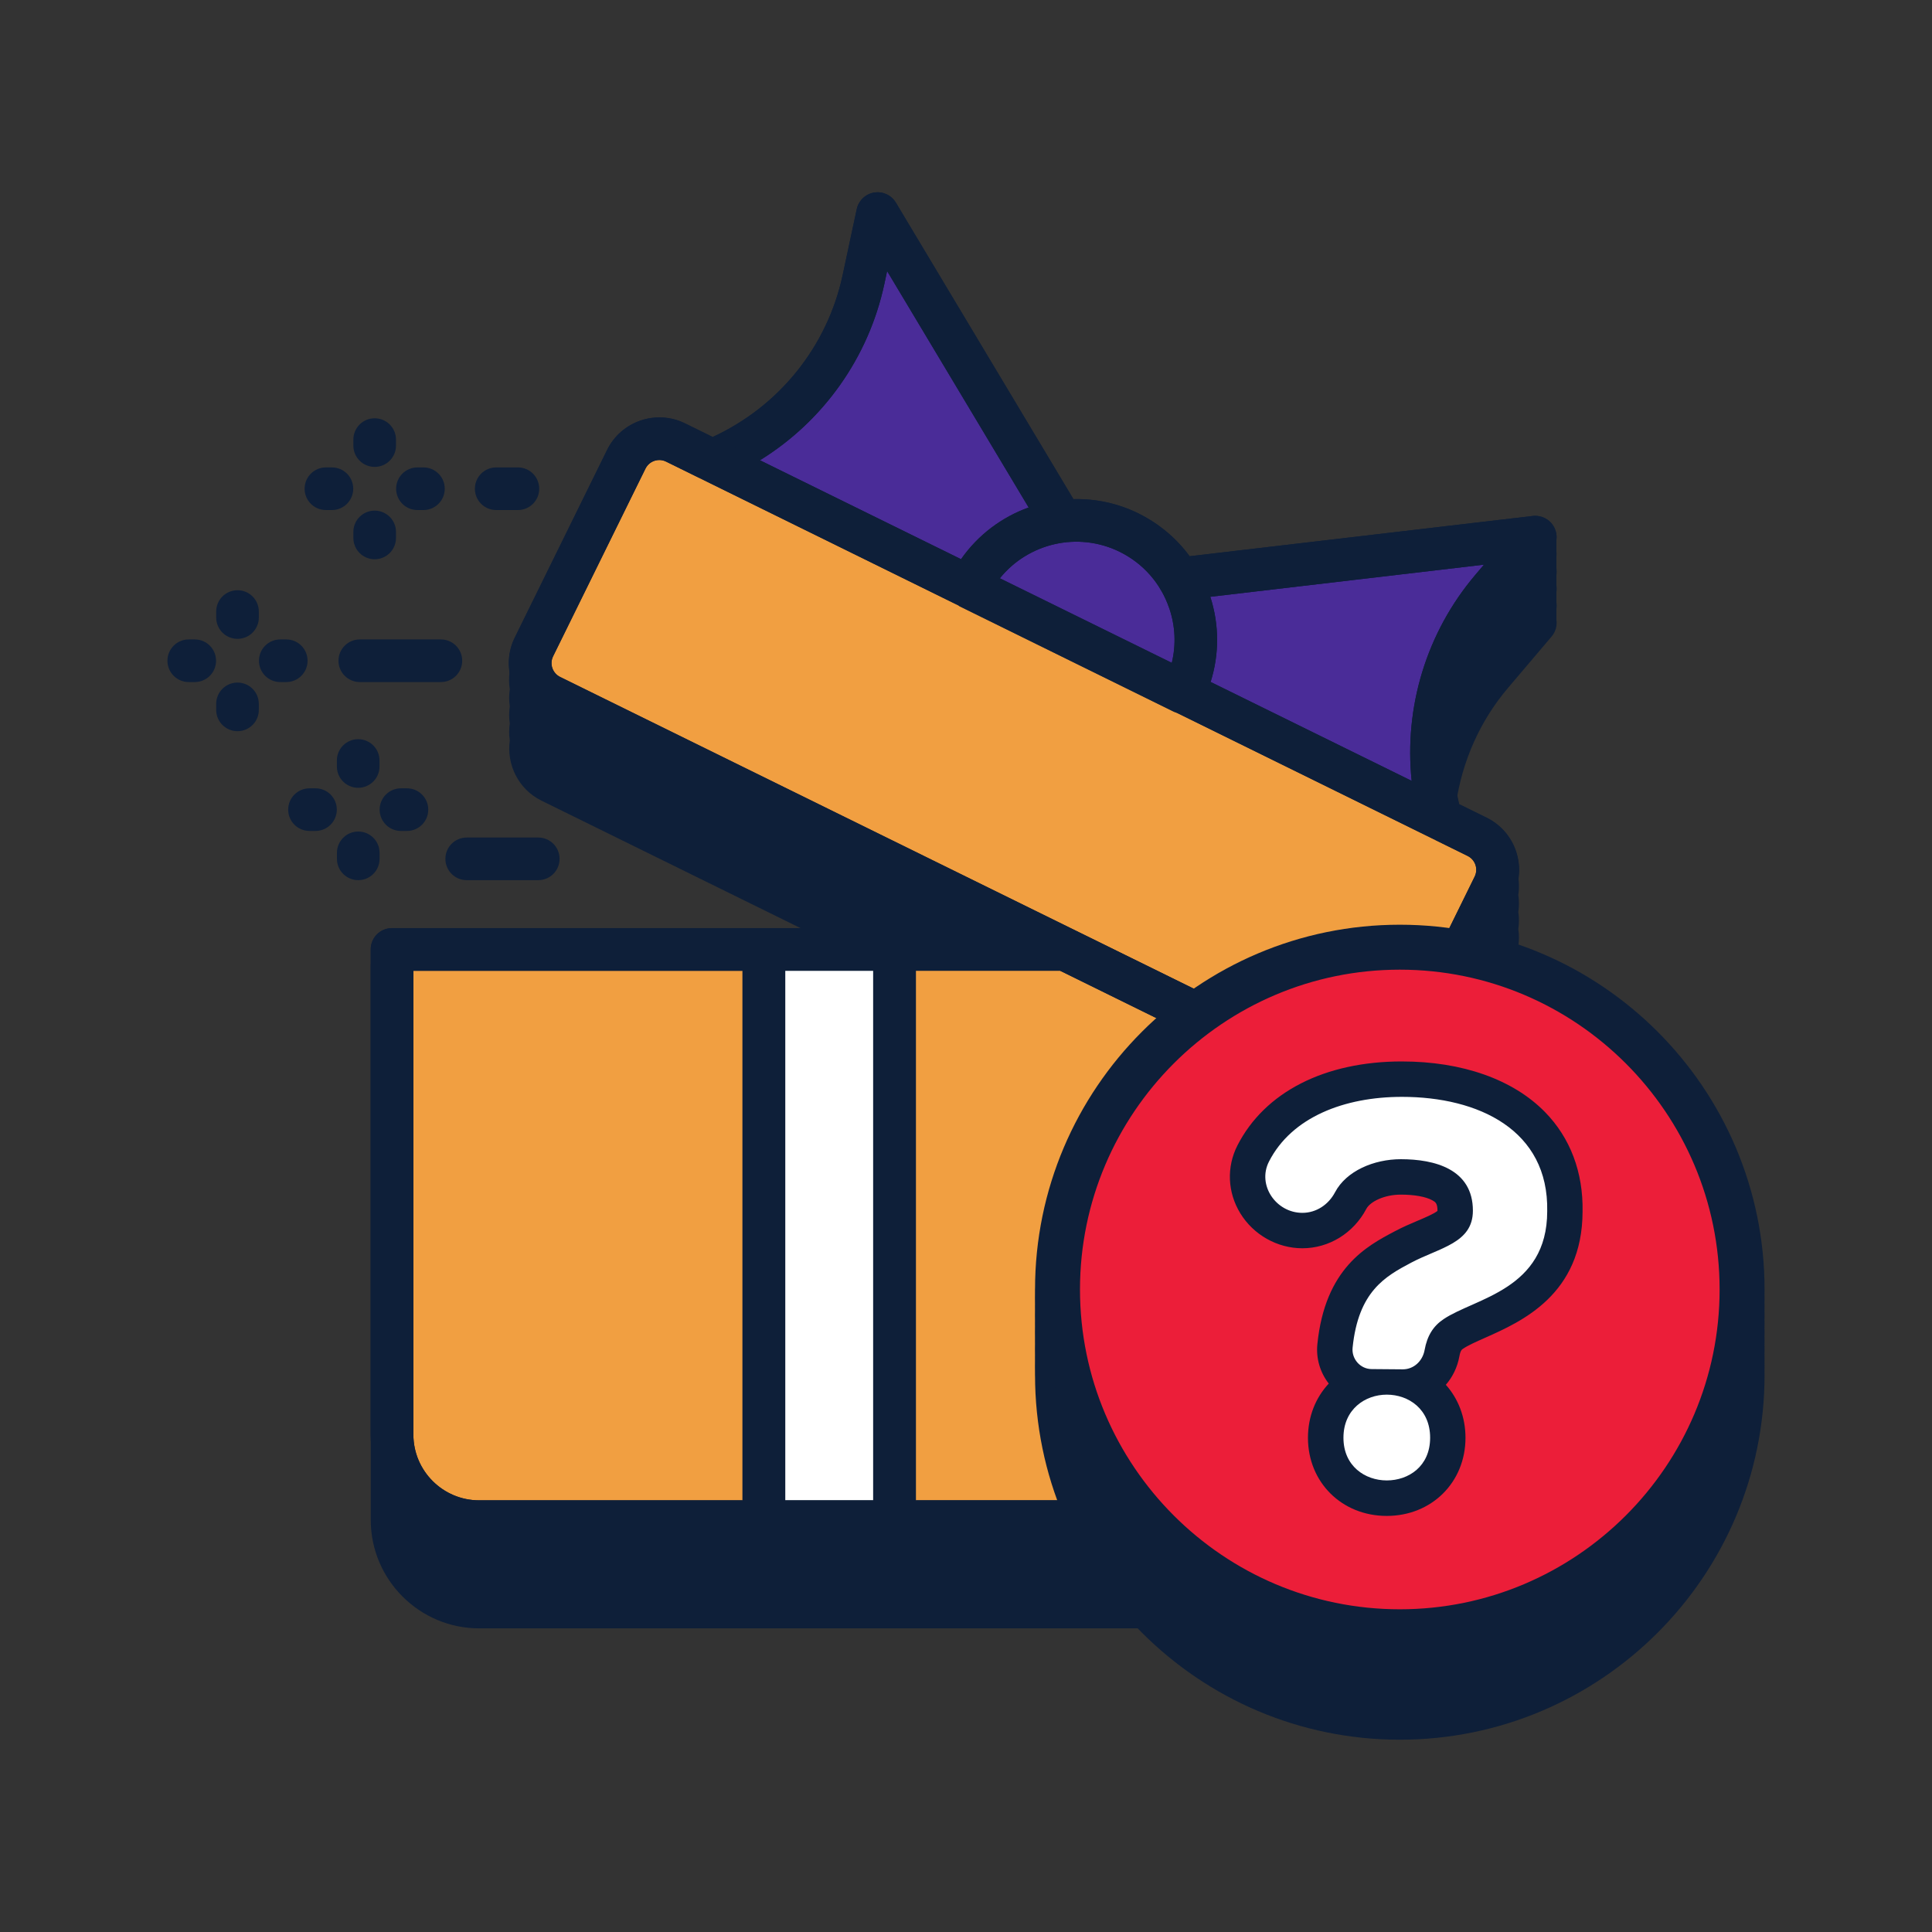 <?xml version="1.0" encoding="UTF-8"?>
<svg id="Layer_2" xmlns="http://www.w3.org/2000/svg" viewBox="0 0 300 300">
  <rect x="0" y="0" width="300" height="300" fill="#333333" stroke="none"/>
  <defs>
    <style>
      .cls-1 {
        fill: #0e1f39;
      }

      .cls-2 {
        fill: #f19f41;
      }

      .cls-3 {
        fill: #ec1e39;
      }

      .cls-4 {
        fill: #fff;
      }

      .cls-5 {
        fill: #4a2c98;
      }
    </style>
  </defs>
  <g>
    <path class="cls-1" d="M240.92,85.56c.88-1.04,1.04-2.51.39-3.71-.64-1.2-1.93-1.87-3.31-1.73l-53.28,6.25c-2.05-2.79-4.75-5.06-7.94-6.64-3.25-1.6-6.7-2.3-10.09-2.22l-27.57-46.04c-.7-1.17-2.03-1.79-3.38-1.57-1.34.22-2.41,1.24-2.7,2.57l-2.19,10.25c-2.38,11.12-9.89,20.39-20.17,25.13l-4.31-2.12c-4.46-2.19-9.88-.35-12.08,4.11l-14.34,29.14c-2.2,4.46-.35,9.88,4.11,12.08l67.17,33.05H60.88c-1.83,0-3.31,1.48-3.31,3.31v75.33c0,9.28,7.55,16.84,16.84,16.84h108.72c9.28,0,16.84-7.55,16.84-16.84v-54.67l8.56,4.21c1.26.62,2.61.93,3.98.93.98,0,1.96-.16,2.92-.49,2.28-.78,4.12-2.4,5.19-4.56l14.34-29.13c1.07-2.16,1.22-4.61.45-6.89-.78-2.28-2.4-4.12-4.56-5.19l-4.27-2.1c-2.51-11.04.24-22.64,7.6-31.32l6.78-7.99Z"/>
    <path class="cls-1" d="M241.41,87.42c.41-.92.4-2-.09-2.92-.64-1.2-1.93-1.87-3.31-1.73l-53.28,6.25c-2.05-2.79-4.75-5.06-7.94-6.64-3.25-1.6-6.7-2.3-10.09-2.22l-27.57-46.04c-.7-1.17-2.03-1.79-3.38-1.57-1.34.22-2.41,1.24-2.7,2.57l-2.19,10.25c-2.38,11.12-9.89,20.39-20.17,25.13l-4.31-2.12c-4.46-2.19-9.88-.35-12.08,4.11l-14.34,29.14c-.85,1.73-1.08,3.61-.8,5.39-.12.89-.14,1.78,0,2.65-.12.89-.14,1.78,0,2.65-.12.89-.14,1.78,0,2.65-.52,3.75,1.33,7.58,4.91,9.35l45.59,22.43H60.88c-1.83,0-3.31,1.48-3.31,3.31v85.95c0,9.28,7.55,16.84,16.84,16.84h108.72c9.28,0,16.84-7.55,16.84-16.84v-54.67l8.56,4.21c1.26.62,2.61.93,3.98.93.98,0,1.96-.16,2.92-.49,2.28-.78,4.12-2.4,5.19-4.56l14.34-29.13c.83-1.69,1.09-3.55.8-5.38.13-.88.14-1.77,0-2.65.13-.88.14-1.77,0-2.65.13-.88.14-1.77,0-2.65.2-1.39.11-2.81-.36-4.17-.78-2.28-2.4-4.12-4.56-5.19l-4.27-2.1c-.21-.93-.33-1.86-.47-2.8.97-6.51,3.68-12.73,8.07-17.9l6.78-7.99c.82-.97.98-2.3.49-3.45.38-.84.37-1.79,0-2.65.38-.84.37-1.79,0-2.65.38-.84.37-1.79,0-2.65Z"/>
    <path class="cls-5" d="M187.98,105.89l31.22,15.36c-1.19-11.47,2.3-23.04,9.89-31.99l1.34-1.58-42.49,4.99c1.4,4.35,1.4,8.93.05,13.22Z"/>
    <path class="cls-2" d="M182.32,110.53l-33.31-16.39c-.06-.03-.1-.08-.15-.12l-39.39-19.38c-.12-.05-.23-.11-.34-.17l-5.69-2.8c-.34-.17-.7-.25-1.06-.25-.88,0-1.74.49-2.15,1.34l-14.34,29.14c-.58,1.18-.09,2.62,1.09,3.21l124.46,61.23c.58.28,1.23.32,1.83.12.61-.2,1.1-.63,1.38-1.21l14.34-29.14c.28-.58.32-1.22.12-1.83-.21-.61-.64-1.1-1.21-1.38l-5.28-2.6c-.09-.03-.18-.09-.27-.13l-39.71-19.54c-.1-.04-.21-.06-.31-.11Z"/>
    <path class="cls-2" d="M64.19,150.74v72.02c0,5.63,4.58,10.21,10.21,10.21h40.9v-82.23h-51.11Z"/>
    <path class="cls-5" d="M159.73,78.8l-21.98-36.71-.43,2.02c-2.46,11.47-9.5,21.29-19.31,27.36l31.22,15.36c2.65-3.78,6.35-6.53,10.5-8.03Z"/>
    <path class="cls-5" d="M181.56,94.45c-1.31-3.85-4.05-6.97-7.7-8.77-6.52-3.2-14.22-1.32-18.6,4.11l26.7,13.13c.67-2.78.55-5.7-.39-8.48Z"/>
    <rect class="cls-4" x="121.93" y="150.74" width="13.66" height="82.23"/>
    <path class="cls-2" d="M183.12,232.97c5.63,0,10.21-4.58,10.21-10.21v-57.89l-28.72-14.13h-22.4v82.23h40.9Z"/>
    <rect class="cls-1" x="135.59" y="150.74" width="6.63" height="82.23"/>
    <rect class="cls-1" x="115.3" y="150.74" width="6.63" height="82.23"/>
    <path class="cls-1" d="M149.01,94.15l33.31,16.39c.1.05.21.07.31.11l-33.77-16.62c.06.03.09.09.15.12Z"/>
    <path class="cls-1" d="M166.58,83.79c-.53.32-1.12.47-1.7.47-1.13,0-2.22-.57-2.85-1.61l-2.3-3.85c-4.16,1.49-7.86,4.24-10.5,8.03l6.03,2.96c4.38-5.43,12.08-7.31,18.6-4.11,3.65,1.8,6.39,4.91,7.7,8.77.95,2.78,1.07,5.7.39,8.48l6.03,2.96c1.35-4.29,1.36-8.87-.05-13.22l-4.46.52c-1.82.19-3.46-1.09-3.68-2.91-.21-1.82,1.09-3.46,2.91-3.68l2.02-.24c-2.05-2.79-4.75-5.06-7.94-6.64-3.25-1.6-6.7-2.3-10.09-2.22l1.04,1.73c.94,1.57.43,3.61-1.14,4.55Z"/>
    <path class="cls-1" d="M137.32,44.11l.43-2.02,21.98,36.71c2.22-.8,4.57-1.24,6.95-1.29l-27.57-46.04c-.7-1.17-2.03-1.79-3.38-1.57-1.34.22-2.41,1.24-2.7,2.57l-2.19,10.25c-2.38,11.12-9.89,20.39-20.17,25.13l7.34,3.61c9.81-6.06,16.85-15.89,19.31-27.36Z"/>
    <path class="cls-1" d="M109.12,74.48c.12.06.22.12.34.17l-.34-.17Z"/>
    <path class="cls-1" d="M159.73,78.8l2.3,3.85c.62,1.04,1.72,1.61,2.85,1.61.58,0,1.17-.15,1.7-.47,1.57-.94,2.08-2.98,1.14-4.55l-1.04-1.73c-2.38.05-4.73.49-6.95,1.29Z"/>
    <path class="cls-1" d="M238.01,80.12l-53.28,6.25c1.32,1.79,2.37,3.78,3.11,5.94.04.12.06.24.1.36l42.49-4.99-1.34,1.58c-7.59,8.94-11.07,20.52-9.89,31.99l7.34,3.61c-2.51-11.04.24-22.64,7.6-31.32l6.78-7.99c.88-1.04,1.04-2.51.39-3.71-.64-1.2-1.93-1.87-3.31-1.73Z"/>
    <path class="cls-1" d="M222.34,130.18c.09.04.17.1.27.13l-.27-.13Z"/>
    <path class="cls-1" d="M179.79,90.29c.21,1.82,1.86,3.1,3.68,2.91l4.46-.52c-.04-.12-.06-.24-.1-.36-.74-2.16-1.79-4.15-3.11-5.94l-2.02.24c-1.82.21-3.12,1.86-2.91,3.68Z"/>
    <path class="cls-1" d="M186.75,109.02c-.58,1.17-1.75,1.85-2.97,1.85-.39,0-.77-.09-1.15-.23l39.71,19.54c-.89-.39-1.62-1.13-1.9-2.14-.61-2.24-1.01-4.51-1.24-6.79l-31.22-15.36c-.33,1.06-.73,2.11-1.23,3.13Z"/>
    <path class="cls-1" d="M147.33,92.24c-.28-.83-.22-1.74.16-2.53.5-1.02,1.1-1.97,1.73-2.88l-31.22-15.36c-1.94,1.2-3.99,2.27-6.13,3.16-.8.33-1.66.3-2.41.02l39.39,19.38c-.71-.4-1.26-1.02-1.52-1.79Z"/>
    <path class="cls-1" d="M181.95,102.97s0-.02,0-.04l-26.7-13.13s-.02.02-.03.03l26.72,13.14Z"/>
    <path class="cls-1" d="M224.51,130.37c-.29.08-.58.12-.87.12-.36,0-.7-.06-1.03-.17l5.28,2.6c.57.28,1,.77,1.21,1.38.21.61.16,1.25-.12,1.83l-14.34,29.14c-.28.58-.77,1.01-1.38,1.21-.6.21-1.25.17-1.83-.12l-124.46-61.23c-1.19-.58-1.68-2.02-1.09-3.21l14.34-29.14c.42-.85,1.27-1.34,2.15-1.34.36,0,.72.08,1.06.25l5.69,2.8c-.68-.35-1.26-.89-1.58-1.65-.7-1.69.11-3.63,1.8-4.33.46-.19.88-.44,1.32-.64l-4.31-2.12c-4.46-2.19-9.88-.35-12.08,4.11l-14.34,29.14c-2.2,4.46-.35,9.88,4.11,12.08l67.17,33.05h14.16c.51,0,1.01.12,1.46.34l31.26,15.38c1.13.56,1.85,1.71,1.85,2.97v5.28l8.56,4.21c1.26.62,2.61.93,3.98.93.98,0,1.96-.16,2.92-.49,2.28-.78,4.12-2.4,5.19-4.56l14.34-29.13c1.07-2.16,1.22-4.61.45-6.89-.78-2.28-2.4-4.12-4.56-5.19l-4.27-2.1c.11.48.17.96.3,1.44.48,1.77-.56,3.59-2.33,4.06Z"/>
    <path class="cls-1" d="M147.33,92.24c.26.77.82,1.39,1.52,1.79l33.77,16.62c.38.14.76.23,1.15.23,1.22,0,2.4-.68,2.97-1.85.5-1.02.89-2.07,1.23-3.13l-6.03-2.96s0,.02,0,.04l-26.72-13.14s.02-.02.03-.03l-6.03-2.96c-.64.91-1.23,1.86-1.73,2.88-.39.79-.45,1.7-.16,2.53Z"/>
    <path class="cls-1" d="M107.55,72.83c.32.76.9,1.31,1.58,1.65l.34.17c.75.28,1.61.31,2.41-.02,2.15-.89,4.19-1.96,6.13-3.16l-7.34-3.61c-.45.21-.87.45-1.32.64-1.69.7-2.5,2.64-1.8,4.33Z"/>
    <path class="cls-1" d="M220.45,128.04c.27,1.01,1,1.76,1.9,2.14l.27.13c.33.11.68.17,1.03.17.29,0,.58-.04.87-.12,1.77-.48,2.81-2.3,2.33-4.06-.13-.48-.19-.96-.3-1.44l-7.34-3.61c.23,2.27.64,4.54,1.24,6.79Z"/>
    <path class="cls-1" d="M138.9,144.11c1.83,0,3.31,1.48,3.31,3.31v3.31h22.4l28.72,14.13v57.89c0,5.63-4.58,10.21-10.21,10.21h-40.9v3.31c0,1.83-1.48,3.31-3.31,3.31h44.22c9.28,0,16.84-7.55,16.84-16.84v-54.67l-48.73-23.97h-12.32Z"/>
    <path class="cls-1" d="M115.3,236.28v-3.31h-40.9c-5.63,0-10.21-4.58-10.21-10.21v-72.02h51.11v-3.31c0-1.83,1.48-3.31,3.31-3.31h-57.74c-1.83,0-3.31,1.48-3.31,3.31v75.33c0,9.28,7.55,16.84,16.84,16.84h44.22c-1.83,0-3.31-1.48-3.31-3.31Z"/>
    <path class="cls-1" d="M115.3,147.43v3.31h26.91v-3.31c0-1.83-1.48-3.31-3.31-3.31h-20.29c-1.83,0-3.31,1.48-3.31,3.31Z"/>
    <path class="cls-1" d="M142.22,236.28v-3.31h-26.91v3.31c0,1.83,1.48,3.31,3.31,3.31h20.29c1.83,0,3.31-1.48,3.31-3.31Z"/>
    <path class="cls-1" d="M198.11,159.83l-31.26-15.38c-.45-.22-.96-.34-1.46-.34h-14.16l48.73,23.97v-5.28c0-1.26-.72-2.42-1.85-2.97Z"/>
    <path class="cls-1" d="M52.31,118.09v.93c0,1.83,1.48,3.31,3.31,3.31s3.31-1.48,3.31-3.31v-.93c0-1.83-1.48-3.31-3.31-3.31s-3.31,1.48-3.31,3.31Z"/>
    <path class="cls-1" d="M58.95,125.72c0,1.83,1.48,3.31,3.31,3.31h.93c1.83,0,3.31-1.48,3.31-3.31s-1.48-3.31-3.31-3.31h-.93c-1.83,0-3.31,1.48-3.31,3.31Z"/>
    <path class="cls-1" d="M48.99,122.41h-.93c-1.83,0-3.31,1.48-3.31,3.31s1.48,3.31,3.31,3.31h.93c1.83,0,3.31-1.48,3.31-3.31s-1.48-3.31-3.31-3.31Z"/>
    <path class="cls-1" d="M55.63,129.12c-1.83,0-3.31,1.48-3.31,3.31v.93c0,1.83,1.48,3.31,3.31,3.31s3.31-1.48,3.31-3.31v-.93c0-1.83-1.48-3.31-3.31-3.31Z"/>
    <path class="cls-1" d="M58.18,72.5c1.83,0,3.31-1.48,3.31-3.31v-.93c0-1.83-1.48-3.31-3.31-3.31s-3.31,1.48-3.31,3.31v.93c0,1.83,1.48,3.31,3.31,3.31Z"/>
    <path class="cls-1" d="M64.82,79.2h.93c1.83,0,3.31-1.48,3.31-3.31s-1.48-3.31-3.31-3.31h-.93c-1.83,0-3.31,1.48-3.31,3.31s1.48,3.31,3.31,3.31Z"/>
    <path class="cls-1" d="M51.54,72.58h-.93c-1.83,0-3.31,1.48-3.31,3.31s1.48,3.31,3.31,3.31h.93c1.83,0,3.31-1.48,3.31-3.31s-1.48-3.31-3.31-3.31Z"/>
    <path class="cls-1" d="M58.18,86.84c1.83,0,3.31-1.48,3.31-3.31v-.93c0-1.83-1.48-3.31-3.31-3.31s-3.31,1.48-3.31,3.31v.93c0,1.83,1.48,3.31,3.31,3.31Z"/>
    <path class="cls-1" d="M36.88,91.65c-1.83,0-3.31,1.48-3.31,3.31v.93c0,1.83,1.48,3.31,3.31,3.31s3.31-1.48,3.31-3.31v-.93c0-1.83-1.48-3.31-3.31-3.31Z"/>
    <path class="cls-1" d="M44.45,99.29h-.93c-1.83,0-3.31,1.48-3.31,3.31s1.48,3.31,3.31,3.31h.93c1.83,0,3.31-1.48,3.31-3.31s-1.48-3.31-3.31-3.31Z"/>
    <path class="cls-1" d="M30.24,99.29h-.93c-1.83,0-3.31,1.48-3.31,3.31s1.48,3.31,3.31,3.31h.93c1.83,0,3.31-1.48,3.31-3.31s-1.48-3.31-3.31-3.31Z"/>
    <path class="cls-1" d="M36.88,105.99c-1.83,0-3.31,1.48-3.31,3.31v.93c0,1.83,1.48,3.31,3.31,3.31s3.31-1.48,3.31-3.31v-.93c0-1.83-1.48-3.31-3.31-3.31Z"/>
    <path class="cls-1" d="M83.58,136.67c1.83,0,3.31-1.48,3.31-3.31s-1.48-3.31-3.31-3.31h-11.11c-1.83,0-3.31,1.48-3.31,3.31s1.48,3.31,3.31,3.31h11.11Z"/>
    <path class="cls-1" d="M71.77,102.6c0-1.83-1.48-3.31-3.31-3.31h-12.59c-1.83,0-3.31,1.48-3.31,3.31s1.48,3.31,3.31,3.31h12.59c1.83,0,3.31-1.48,3.31-3.31Z"/>
    <path class="cls-1" d="M77.05,79.2h3.37c1.83,0,3.31-1.48,3.31-3.31s-1.48-3.31-3.31-3.31h-3.37c-1.83,0-3.31,1.48-3.31,3.31s1.48,3.31,3.31,3.31Z"/>
  </g>
  <g>
    <path class="cls-1" d="M217.36,143.59c-31.23,0-56.64,25.41-56.64,56.64s25.41,56.64,56.64,56.64,56.64-25.41,56.64-56.64-25.41-56.64-56.64-56.64Z"/>
    <path class="cls-1" d="M217.36,146.25c-31.23,0-56.64,25.41-56.64,56.64s25.41,56.64,56.64,56.64,56.64-25.41,56.64-56.64-25.41-56.64-56.64-56.64Z"/>
    <path class="cls-1" d="M217.36,148.9c-31.23,0-56.64,25.41-56.64,56.64s25.41,56.64,56.64,56.64,56.64-25.41,56.64-56.64-25.41-56.64-56.64-56.64Z"/>
    <path class="cls-1" d="M217.36,151.55c-31.23,0-56.64,25.41-56.64,56.64s25.41,56.64,56.64,56.64,56.64-25.41,56.64-56.64-25.41-56.64-56.64-56.64Z"/>
    <path class="cls-1" d="M217.36,154.21c-31.23,0-56.64,25.41-56.64,56.64s25.41,56.64,56.64,56.64,56.64-25.41,56.64-56.64-25.41-56.64-56.64-56.64Z"/>
    <path class="cls-1" d="M217.36,156.86c-31.23,0-56.64,25.41-56.64,56.64s25.41,56.64,56.64,56.64,56.64-25.41,56.64-56.64-25.41-56.64-56.64-56.64Z"/>
    <g>
      <circle class="cls-3" cx="217.36" cy="200.23" r="52.66"/>
      <path class="cls-1" d="M217.36,255.89c-30.69,0-55.66-24.97-55.66-55.66s24.97-55.66,55.66-55.66,55.66,24.97,55.66,55.66-24.97,55.66-55.66,55.66ZM217.36,150.57c-27.38,0-49.66,22.28-49.66,49.66s22.28,49.66,49.66,49.66,49.66-22.28,49.66-49.66-22.28-49.66-49.66-49.66Z"/>
    </g>
    <g>
      <path class="cls-4" d="M215.34,232.63c-4.71,0-9.48-3.22-9.48-9.38,0-4.13,2.12-6.95,4.93-8.37-.77-.33-1.46-.82-2.03-1.45-1.08-1.21-1.61-2.82-1.45-4.43,1.05-10.34,6.53-13.24,10.54-15.36,1.13-.6,2.25-1.08,3.33-1.54,3.77-1.61,4.8-2.3,4.8-4.11,0-1.3,0-5.24-8.44-5.24-3.45,0-6.65,1.51-7.79,3.67-1.51,2.87-4.38,4.66-7.5,4.66-2.95,0-5.74-1.57-7.29-4.11-1.49-2.43-1.62-5.37-.35-7.86,3.75-7.33,12.17-11.54,23.09-11.54,8.62,0,15.82,2.5,20.26,7.03,3.46,3.53,5.16,8.08,5.05,13.54,0,11.1-8.13,14.7-13.5,17.08-1.47.65-2.85,1.26-3.79,1.89-.74.49-1.46,1.19-1.79,3.02-.41,2.25-1.92,4.05-3.89,4.83,2.74,1.44,4.79,4.24,4.79,8.3,0,6.16-4.77,9.38-9.48,9.38Z"/>
      <path class="cls-1" d="M217.69,170.32c11.87,0,22.81,5.13,22.56,17.76,0,12.2-11.2,13.47-16.08,16.75-1.62,1.08-2.56,2.59-2.96,4.81-.31,1.7-1.67,2.99-3.39,2.99h-.03l-4.81-.04c-1.75-.01-3.12-1.57-2.95-3.31.89-8.78,5.09-11.09,9.09-13.21,4.46-2.36,9.59-3.03,9.59-8.08,0-6.48-5.98-7.99-11.19-7.99-4.19,0-8.48,1.83-10.22,5.14-1.01,1.92-2.91,3.19-5.07,3.19-4.1,0-7.05-4.32-5.18-7.97,3.52-6.89,11.7-10.04,20.64-10.04M215.34,216.56c3.37,0,6.73,2.23,6.73,6.69s-3.37,6.63-6.73,6.63-6.73-2.21-6.73-6.63,3.37-6.69,6.73-6.69M217.69,164.82c-11.99,0-21.3,4.75-25.54,13.04-1.71,3.35-1.55,7.29.45,10.55,2.05,3.34,5.74,5.42,9.63,5.42,4.14,0,7.95-2.35,9.94-6.13.57-1.08,2.73-2.2,5.35-2.2,2.1,0,3.88.32,4.89.88.47.26.8.45.8,1.61,0,.01,0,.03,0,.04-.52.44-2.07,1.1-3.12,1.54-1.08.46-2.31.98-3.54,1.64-4.3,2.27-10.8,5.7-11.99,17.52-.22,2.19.42,4.38,1.77,6.11-2.02,2.16-3.23,5.09-3.23,8.42,0,6.91,5.26,12.13,12.23,12.13s12.23-5.21,12.23-12.13c0-3.23-1.14-6.09-3.05-8.23,1.05-1.21,1.79-2.72,2.1-4.41.17-.93.38-1.07.6-1.21.76-.51,2.04-1.08,3.39-1.68,5.65-2.51,15.11-6.7,15.14-19.6.11-6.11-1.91-11.45-5.84-15.46-4.96-5.06-12.85-7.85-22.22-7.85h0Z"/>
    </g>
  </g>
  <rect class="cls-1" x="238.72" y="83.43" width="2.96" height="13.42"/>
</svg>